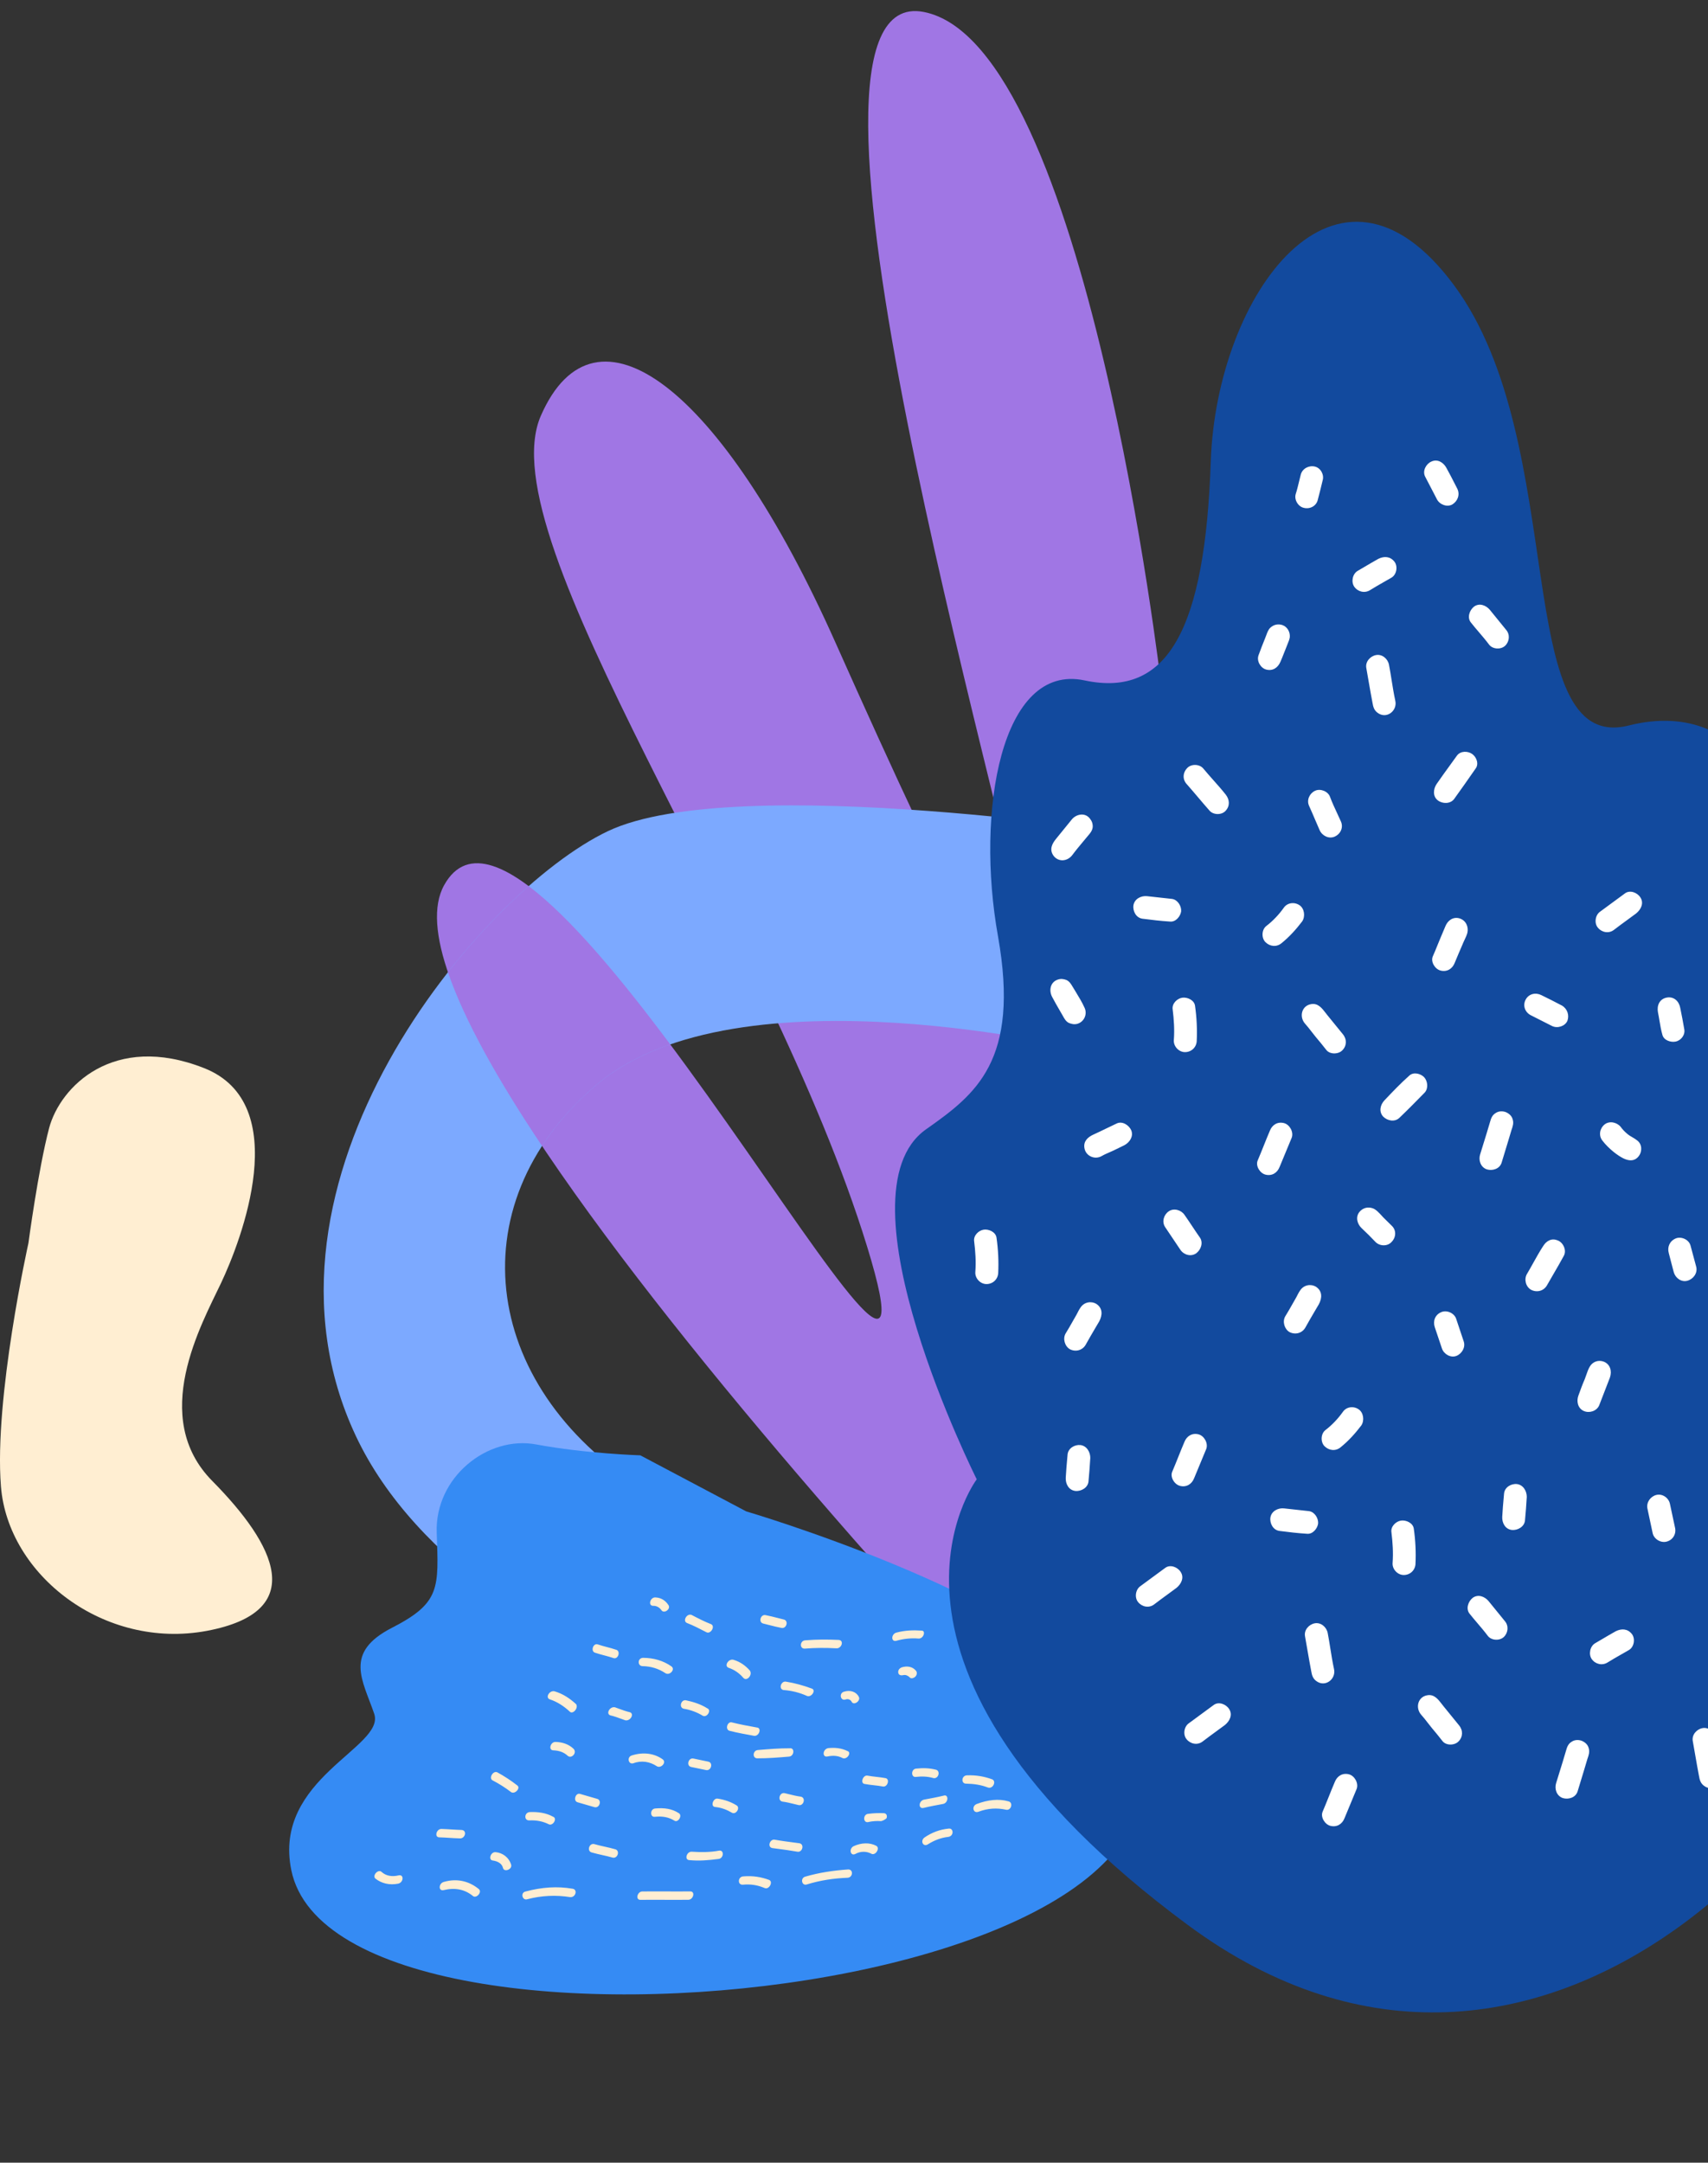 <svg width="316" height="400" viewBox="0 0 316 400" fill="none" xmlns="http://www.w3.org/2000/svg">
<rect x="0" y="0" width="316" height="400" fill="#333333" stroke="none"/>
<g clip-path="url(#clip0_3496_57622)">
<path d="M219.046 350.673C219.046 350.673 65.039 194.455 82.176 163.708C99.233 132.965 178.495 289.339 160.434 230.588C142.372 171.837 90.045 99.837 100.06 76.905C110.076 53.973 133.422 71.395 154.578 118.861C175.734 166.327 196.769 209.958 191.453 180.388C186.138 150.817 140.706 -3.649 170.899 2.211C201.091 8.071 214.846 126.826 214.846 126.826L219.046 350.673Z" fill="#A076E4"/>
<path d="M175.828 330.534C175.828 330.534 87.943 312.642 65.826 265.569C43.708 218.497 88.772 164.996 112.46 153.731C136.147 142.466 213.145 154.69 213.145 154.69L201.751 194.47C201.751 194.47 136.482 178.297 110.252 200.721C84.021 223.146 89.334 257.629 120.294 276.176C151.254 294.723 184.543 305.289 184.543 305.289L175.828 330.534Z" fill="#7CA9FF"/>
<path d="M82.876 179.821C87.698 173.671 92.833 168.275 97.813 163.894C105.578 169.736 114.884 180.946 124.003 193.166C118.798 194.968 114.104 197.429 110.252 200.722C106.174 204.208 102.858 207.986 100.283 211.95C92.106 199.734 85.896 188.672 82.876 179.821Z" fill="#A076E4"/>
<path d="M53.897 345.905C50.408 328.908 71.351 323.188 69.234 316.974C67.113 310.739 63.511 305.674 72.533 301.056C81.555 296.437 81.144 293.696 80.796 283.466C80.449 273.236 90.185 265.466 99.212 267.157C108.238 268.849 118.471 269.17 118.471 269.17L138.063 279.539C138.063 279.539 188.656 294.394 203.985 312.883C249.799 368.19 62.691 388.754 53.897 345.905Z" fill="#358BF4"/>
<path fill-rule="evenodd" clip-rule="evenodd" d="M186.126 334.717C184.492 334.356 182.79 334.423 181.027 335.09C180.02 335.471 179.707 334.034 180.714 333.654C182.729 332.892 184.765 332.64 186.575 333.165C187.521 333.383 187.072 334.935 186.126 334.717ZM182.723 330.59C181.512 330.127 180.225 329.923 178.775 329.895C177.754 329.936 177.863 328.397 178.884 328.357C180.586 328.289 182.131 328.568 183.602 329.107C184.384 329.502 183.676 330.979 182.723 330.59ZM169.436 328.648C170.539 328.518 171.648 328.56 172.683 328.859C173.629 329.077 174.079 327.525 173.132 327.307C171.928 327.014 170.818 326.973 169.545 327.109C168.524 327.15 168.503 328.77 169.436 328.648ZM174.493 333.645C173.308 333.862 172.124 334.08 170.857 334.386C169.843 334.597 169.952 333.058 170.967 332.848L170.967 332.848C172.151 332.63 173.336 332.413 174.602 332.107C175.528 331.814 175.507 333.434 174.493 333.645ZM171.72 341.085C172.884 340.357 174.144 339.881 175.417 339.745C176.519 339.616 176.458 338.084 175.526 338.206C173.913 338.356 172.401 338.927 171.074 339.832C170.161 340.465 170.808 341.718 171.72 341.085ZM156.797 347.303C154.245 347.404 151.787 347.758 149.262 348.54C148.336 348.832 148.023 347.396 148.949 347.103C151.645 346.314 154.272 345.954 156.907 345.764C157.928 345.724 157.819 347.262 156.797 347.303ZM158.242 342.899C159.242 342.348 160.352 342.389 161.223 342.865C162.006 343.26 162.884 341.777 162.102 341.382C160.883 340.748 159.352 340.809 157.929 341.462C157.01 341.925 157.323 343.361 158.242 342.899ZM163.028 336.828C162.259 336.774 161.408 336.808 160.564 337.012C159.632 337.134 159.652 335.514 160.673 335.473C161.606 335.351 162.627 335.31 163.567 335.358C163.995 335.426 164.179 335.76 164.029 336.277C163.866 336.454 163.45 336.726 163.028 336.828ZM161.699 330.191C162.256 330.254 162.812 330.317 163.37 330.423C164.228 330.559 164.677 329.007 163.82 328.871C163.262 328.765 162.705 328.702 162.149 328.639C161.592 328.576 161.036 328.513 160.478 328.407C159.62 328.271 159.089 329.911 160.028 329.959C160.586 330.065 161.143 330.128 161.699 330.191ZM155.918 325.179C155.046 324.703 154.107 324.655 153.093 324.866C152.078 325.076 152.188 323.538 153.202 323.327C154.475 323.191 155.673 323.314 156.803 323.866C157.579 324.091 156.782 325.486 155.918 325.179ZM156.424 314.335C156.928 314.145 157.363 314.383 157.547 314.717C157.921 315.554 159.331 314.561 158.875 313.812C158.412 312.893 157.289 312.511 156.111 312.899C155.185 313.192 155.498 314.628 156.424 314.335ZM168.276 310.2C168.011 309.954 167.575 309.716 167.153 309.818C166.731 309.92 166.302 309.852 166.2 309.43C166.098 309.008 166.337 308.572 166.84 308.382C167.766 308.089 168.794 308.219 169.42 308.961C169.685 309.206 169.706 309.717 169.379 310.07C169.052 310.424 168.46 310.533 168.276 310.2ZM178.917 305.6C179.924 305.219 180.782 305.356 181.401 305.928C182.109 306.581 183.253 305.343 182.545 304.689C181.49 303.879 180.034 303.681 178.604 304.164C177.597 304.545 177.909 305.981 178.917 305.6ZM186.923 301.192C185.637 300.988 184.282 301.212 182.934 301.606C182.008 301.899 181.696 300.462 182.621 300.17C184.221 299.68 185.835 299.531 187.373 299.64C188.401 299.77 187.863 301.24 186.923 301.192ZM165.793 303.48C167.141 303.086 168.584 302.943 169.952 303.059C170.892 303.107 171.341 301.555 170.491 301.589C168.952 301.48 167.421 301.541 165.902 301.942C164.888 302.153 164.779 303.691 165.793 303.48ZM154.684 304.86C152.805 304.764 150.844 304.757 148.891 304.92C147.87 304.96 147.979 303.422 149 303.381C151.124 303.212 153.084 303.219 155.133 303.308C156.243 303.349 155.712 304.989 154.684 304.86ZM142.304 300.558C143.072 300.755 143.798 300.941 144.563 301.086C145.509 301.304 145.958 299.752 145.012 299.534C144.632 299.442 144.269 299.349 143.915 299.258L143.915 299.258C143.147 299.061 142.421 298.875 141.656 298.73C140.71 298.512 140.261 300.064 141.207 300.282C141.587 300.374 141.95 300.467 142.304 300.558ZM149.324 313.68C147.936 313.054 146.472 312.686 144.934 312.577C143.988 312.359 144.526 310.888 145.384 311.025C147.099 311.297 148.651 311.747 150.121 312.285C151.067 312.503 150.189 313.987 149.324 313.68ZM140.153 325.21C142.113 325.217 144.067 325.054 146.02 324.891C146.953 324.769 147.062 323.23 146.13 323.353C144.169 323.345 142.216 323.508 140.262 323.671C139.241 323.712 139.131 325.25 140.153 325.21ZM147.74 333.856C147.492 333.799 147.238 333.737 146.98 333.673C146.252 333.493 145.49 333.305 144.732 333.209C143.786 332.991 144.235 331.439 145.181 331.657C145.429 331.714 145.683 331.777 145.942 331.841L145.942 331.841C146.67 332.021 147.432 332.209 148.19 332.304C149.136 332.523 148.687 334.074 147.74 333.856ZM143.872 341.941L143.872 341.941L143.872 341.941L143.873 341.941C145.049 342.095 146.292 342.259 147.486 342.475C148.433 342.693 148.882 341.141 147.936 340.923C147.606 340.878 147.266 340.833 146.921 340.788L146.921 340.788C145.745 340.634 144.502 340.471 143.307 340.254C142.45 340.118 141.912 341.588 142.858 341.806C143.188 341.851 143.526 341.896 143.871 341.941L143.872 341.941ZM141.447 349.192C140.147 348.647 138.86 348.442 137.417 348.585C136.396 348.626 136.505 347.087 137.527 347.047C139.31 346.89 140.855 347.17 142.325 347.708C143.108 348.103 142.23 349.587 141.447 349.192ZM122.87 351.379C124.34 351.385 125.81 351.39 127.301 351.374C128.24 351.421 128.69 349.869 127.751 349.822C126.26 349.838 124.79 349.833 123.32 349.827L123.319 349.827C121.849 349.822 120.379 349.816 118.888 349.833C117.948 349.785 117.499 351.337 118.438 351.385C119.929 351.368 121.399 351.374 122.87 351.379ZM132.966 343.819C131.101 344.063 129.318 344.219 127.521 344.035C126.581 343.987 127.031 342.435 127.97 342.483C129.679 342.586 131.299 342.607 133.076 342.28C134.008 342.158 133.899 343.696 132.966 343.819ZM132.329 334.214C133.527 334.337 134.48 334.725 135.439 335.283C136.222 335.678 137.019 334.283 136.236 333.888C135.188 333.248 134.065 332.866 132.778 332.662C131.921 332.526 131.389 334.166 132.329 334.214ZM129.234 327.093L129.233 327.093C128.782 327.004 128.331 326.915 127.858 326.806C126.912 326.588 127.362 325.036 128.308 325.254C128.781 325.364 129.232 325.452 129.683 325.541L129.683 325.541C130.134 325.629 130.585 325.718 131.058 325.827C132.004 326.045 131.554 327.597 130.608 327.379C130.135 327.27 129.684 327.181 129.234 327.093ZM121.151 336.022C122.594 335.879 123.711 336.09 124.759 336.73C125.46 337.214 126.338 335.73 125.556 335.335C124.33 334.532 122.874 334.334 121.26 334.483C120.239 334.524 120.219 336.144 121.151 336.022ZM113.355 343.576C112.708 343.388 112.063 343.244 111.418 343.099L111.418 343.099C110.773 342.954 110.129 342.809 109.482 342.622C108.536 342.404 108.985 340.852 109.932 341.07C110.578 341.257 111.223 341.402 111.868 341.547C112.513 341.692 113.158 341.836 113.805 342.024C114.751 342.242 114.301 343.794 113.355 343.576ZM97.554 351.277C100.168 350.577 102.891 350.469 105.464 350.878C106.492 351.007 106.941 349.455 105.914 349.326C103.082 348.842 100.277 349.038 97.241 349.841C96.227 350.052 96.628 351.57 97.554 351.277ZM87.473 350.656C85.975 349.437 84.172 349.082 82.061 349.592C81.047 349.803 81.156 348.265 82.171 348.054C84.614 347.36 86.854 347.953 88.617 349.417C89.236 349.989 88.092 351.227 87.473 350.656ZM91.218 344.115C92.076 344.251 92.859 344.646 93.063 345.49C93.267 346.334 94.778 345.763 94.574 344.919C94.18 343.571 93.036 342.679 91.668 342.563C90.729 342.515 90.279 344.067 91.218 344.115ZM110.002 334.249L106.898 333.35C105.952 333.132 106.483 331.491 107.347 331.798L110.451 332.697C111.397 332.915 110.948 334.467 110.002 334.249ZM117.178 326.123C118.69 325.552 120.235 325.831 121.46 326.635C122.249 327.2 123.393 325.961 122.604 325.396C121.025 324.266 118.969 324.007 116.865 324.687C115.94 324.979 116.252 326.416 117.178 326.123ZM101.519 337.399C100.389 336.847 99.273 336.636 97.911 336.69C96.89 336.731 97 335.192 98.021 335.152C99.552 335.091 101.009 335.288 102.316 336.003C103.18 336.31 102.302 337.794 101.519 337.399ZM91.14 329.289C92.358 329.922 93.495 330.644 94.55 331.454C95.251 331.938 96.395 330.699 95.694 330.216C94.55 329.324 93.325 328.52 92.019 327.805C91.236 327.41 90.357 328.894 91.14 329.289ZM105.021 324.732C104.313 324.078 103.449 323.772 102.339 323.73C101.4 323.683 101.849 322.131 102.789 322.179C104.068 322.213 105.192 322.594 106.076 323.411C106.873 324.147 105.729 325.385 105.021 324.732ZM126.493 316.037C127.779 316.242 128.991 316.705 130.039 317.345C130.822 317.74 131.7 316.256 130.836 315.95C129.699 315.228 128.317 314.771 126.942 314.485C125.996 314.267 125.547 315.819 126.493 316.037ZM139.561 321.057L139.561 321.057L139.561 321.057L139.561 321.057L139.561 321.057L139.56 321.057L139.56 321.057L139.56 321.057L139.56 321.057L139.56 321.057L139.56 321.057C138.015 320.778 136.47 320.498 135.007 320.13C134.061 319.912 134.593 318.272 135.457 318.578C136.921 318.946 138.466 319.226 140.011 319.505C140.95 319.553 140.501 321.105 139.561 321.057ZM134.799 308.462C135.922 308.844 136.8 309.491 137.515 310.315C138.141 311.057 139.285 309.818 138.74 308.988C137.937 308.082 136.971 307.353 135.678 306.979C134.731 306.761 133.935 308.156 134.799 308.462ZM130.703 301.893L130.703 301.893C129.484 301.26 128.266 300.626 127.055 300.163C126.272 299.768 127.069 298.373 127.933 298.679C129.151 299.313 130.37 299.946 131.581 300.409C132.364 300.804 131.486 302.288 130.703 301.893ZM118.85 308.16C120.47 308.181 121.852 308.637 123.077 309.441C123.866 310.006 125.01 308.767 124.221 308.202C122.73 307.153 120.92 306.629 118.959 306.621C117.938 306.662 117.911 308.112 118.85 308.16ZM115.069 317.954L115.068 317.953L115.068 317.953L115.068 317.953L115.068 317.953L115.067 317.953C114.372 317.698 113.637 317.427 112.905 317.259C112.041 316.952 112.838 315.557 113.784 315.775C113.98 315.845 114.18 315.918 114.384 315.993C115.08 316.249 115.816 316.519 116.547 316.688C117.412 316.994 116.615 318.39 115.669 318.172C115.473 318.102 115.273 318.029 115.069 317.954ZM101.708 314.296C103.09 314.752 104.315 315.555 105.377 316.536C105.914 317.196 107.058 315.958 106.602 315.209C105.452 314.147 104.139 313.261 102.587 312.812C101.641 312.594 100.844 313.989 101.708 314.296ZM111.826 306.18L111.826 306.18C111.266 306.032 110.706 305.884 110.144 305.693C109.198 305.475 109.73 303.835 110.594 304.141C111.156 304.332 111.715 304.48 112.275 304.629C112.835 304.777 113.395 304.925 113.957 305.116C114.903 305.334 114.371 306.974 113.507 306.668C112.945 306.477 112.386 306.329 111.826 306.18ZM120.793 297.003C121.474 296.976 121.998 297.296 122.359 297.793C122.814 298.542 124.142 297.637 123.686 296.888C123.142 296.057 122.352 295.492 121.243 295.451C120.303 295.403 119.854 296.955 120.793 297.003ZM85.004 340.015C84.365 339.998 83.745 339.959 83.126 339.919C82.506 339.88 81.887 339.841 81.247 339.824C80.308 339.776 80.757 338.224 81.697 338.272C82.336 338.289 82.956 338.328 83.575 338.368C84.195 338.407 84.814 338.446 85.454 338.463C86.482 338.593 86.032 340.145 85.004 340.015ZM69.448 347.452C70.591 348.344 72.055 348.712 73.662 348.392C74.676 348.182 74.785 346.643 73.771 346.854C72.505 347.16 71.388 346.949 70.592 346.213C69.973 345.641 68.829 346.88 69.448 347.452Z" fill="#FFEED2"/>
<path d="M180.707 273.605C180.707 273.605 154.277 220.919 171.32 208.881C180.47 202.425 188.741 196.269 184.643 173.178C180.489 150.094 185.198 122.555 200.66 125.846C216.122 129.136 222.959 116.272 224.007 85.346C225.055 54.419 247.43 23.512 269.021 52.769C290.668 82.018 279.271 139.745 301.345 134.181C323.419 128.617 335.307 150.579 329.188 179.129C323.07 207.679 318.16 201.245 337.008 211.19C355.847 221.079 359.886 254.495 356.188 283.443C349.702 334.218 284.915 404.177 219.811 356.068C154.707 307.958 180.707 273.605 180.707 273.605Z" fill="#124A9E"/>
<path fill-rule="evenodd" clip-rule="evenodd" d="M240.66 87.771C240.976 86.624 242.195 86.03 243.284 86.298C244.373 86.567 245.025 87.834 244.699 88.875C244.435 90.016 244.124 91.215 243.813 92.414C243.554 93.608 242.335 94.203 241.247 93.934C240.163 93.718 239.4 92.409 239.726 91.368C239.972 90.6 240.167 89.79 240.362 88.98C240.459 88.575 240.556 88.17 240.66 87.771ZM255.008 103.362C256.074 102.836 257.196 102.888 257.981 103.877C258.646 104.717 258.422 106.28 257.414 106.854C256.977 107.109 256.54 107.357 256.103 107.605C255.229 108.102 254.355 108.599 253.485 109.142C252.482 109.769 251.23 109.463 250.555 108.517C249.938 107.619 250.224 106.157 251.18 105.587C251.597 105.345 252.008 105.102 252.416 104.862L252.417 104.862L252.417 104.862L252.417 104.862L252.417 104.862L252.417 104.862L252.418 104.861C253.291 104.347 254.149 103.843 255.008 103.362ZM237.304 115.626C236.479 115.332 235.646 115.518 235.012 116.11C234.651 116.459 234.454 116.998 234.27 117.502L234.27 117.502C234.206 117.677 234.143 117.849 234.076 118.006C233.644 119.057 233.218 120.161 232.839 121.207C232.46 122.253 233.222 123.563 234.259 123.836C235.458 124.147 236.408 123.525 236.888 122.417C237.124 121.883 237.34 121.332 237.559 120.773L237.56 120.772C237.705 120.401 237.852 120.027 238.007 119.652C238.076 119.451 238.158 119.254 238.239 119.057C238.403 118.664 238.566 118.27 238.631 117.838C238.699 116.875 238.187 115.967 237.304 115.626ZM258.142 129.589C257.872 128.342 257.669 127.071 257.466 125.803L257.466 125.802C257.313 124.846 257.16 123.891 256.979 122.949C256.768 121.853 255.724 120.942 254.576 121.158C253.479 121.368 252.569 122.412 252.784 123.561C252.918 124.381 253.066 125.199 253.212 126.01C253.346 126.752 253.479 127.489 253.599 128.214C253.707 128.789 253.815 129.363 253.928 129.99C254.051 130.723 254.216 131.345 254.846 131.817C256.509 133.094 258.586 131.461 258.142 129.589ZM224.488 144.292C225.272 145.173 226.051 146.05 226.786 146.98C227.514 147.921 227.571 149.085 226.751 149.96C226.031 150.773 224.488 150.761 223.771 149.925C223.056 149.116 222.367 148.304 221.679 147.493C220.99 146.681 220.302 145.87 219.587 145.061C218.759 144.183 218.802 142.956 219.622 142.081C220.342 141.268 221.885 141.28 222.602 142.116C223.22 142.864 223.855 143.579 224.487 144.291L224.487 144.291L224.488 144.291L224.488 144.292ZM272.371 139.452C271.573 138.89 270.241 138.857 269.579 139.718C269.156 140.307 268.728 140.897 268.3 141.487C267.444 142.667 266.587 143.847 265.778 145.023C265.173 145.931 265.035 147.273 266.011 148.031C266.872 148.693 268.309 148.716 269.019 147.798C270.381 145.914 271.691 144.035 273 142.156C273.663 141.296 273.169 140.014 272.371 139.452ZM270.056 169.866C268.852 169.502 267.858 170.235 267.427 171.286L266.516 173.446C266.309 173.924 266.113 174.411 265.915 174.904C265.653 175.554 265.388 176.214 265.088 176.877C264.652 177.876 265.472 179.233 266.508 179.506C267.707 179.818 268.711 179.19 269.137 178.087C269.611 176.925 270.09 175.817 270.57 174.708C270.669 174.45 270.8 174.172 270.933 173.888L270.933 173.888C271.142 173.443 271.36 172.981 271.48 172.548C271.744 171.407 271.207 170.235 270.056 169.866ZM248.438 191.273L245.548 187.721C245.458 187.607 245.369 187.491 245.278 187.373L245.278 187.373L245.278 187.373C244.581 186.464 243.844 185.503 242.593 185.716C240.812 185.992 240.318 188.059 241.449 189.333C241.87 189.796 242.257 190.298 242.64 190.794C242.905 191.138 243.168 191.479 243.438 191.802C244.098 192.59 244.758 193.377 245.365 194.17C246.034 195.063 247.625 195.018 248.35 194.258C249.175 193.435 249.218 192.209 248.438 191.273ZM278.568 205.682C279.177 205.943 279.697 206.372 279.867 207.046C280.083 207.731 279.865 208.362 279.664 208.941L279.631 209.036C279.53 209.364 279.429 209.706 279.329 210.048C279.228 210.39 279.128 210.731 279.026 211.06C278.823 211.717 278.621 212.388 278.419 213.058L278.418 213.061L278.418 213.062L278.418 213.062L278.418 213.063L278.418 213.063L278.418 213.064L278.417 213.064L278.417 213.065L278.417 213.065L278.417 213.066L278.417 213.066L278.417 213.067L278.416 213.067L278.416 213.068L278.416 213.069L278.416 213.069L278.416 213.07L278.416 213.07L278.415 213.071L278.415 213.071L278.415 213.072L278.415 213.072L278.415 213.073L278.415 213.073L278.415 213.074L278.414 213.074L278.414 213.075L278.414 213.075L278.414 213.076L278.414 213.076L278.414 213.077L278.413 213.077L278.413 213.078L278.413 213.078L278.413 213.079L278.413 213.079L278.413 213.08L278.412 213.081L278.412 213.081L278.412 213.082L278.412 213.082C278.212 213.744 278.013 214.407 277.812 215.056C277.443 216.208 276.099 216.601 275.058 216.275C273.901 215.854 273.512 214.562 273.839 213.521L275.058 209.577C275.16 209.249 275.26 208.907 275.36 208.565C275.461 208.223 275.561 207.881 275.663 207.553C275.861 206.843 276.069 206.238 276.724 205.857C277.273 205.486 277.963 205.473 278.568 205.682ZM292.628 321.961C293.237 322.222 293.757 322.651 293.927 323.326C294.144 324.011 293.925 324.642 293.724 325.221L293.691 325.315C293.59 325.644 293.489 325.985 293.389 326.327C293.289 326.669 293.188 327.011 293.087 327.34C292.883 327.997 292.681 328.667 292.479 329.338C292.277 330.008 292.075 330.679 291.872 331.336C291.503 332.487 290.159 332.881 289.118 332.555C287.961 332.133 287.572 330.841 287.899 329.8L289.118 325.857C289.22 325.528 289.32 325.186 289.42 324.845C289.521 324.503 289.621 324.161 289.723 323.832C289.921 323.122 290.129 322.518 290.784 322.137C291.333 321.765 292.023 321.753 292.628 321.961ZM267.043 315.547L269.932 319.099C270.712 320.035 270.67 321.262 269.844 322.085C269.119 322.845 267.529 322.89 266.859 321.997C266.252 321.204 265.592 320.416 264.933 319.628C264.663 319.306 264.4 318.965 264.134 318.621L264.134 318.621C263.752 318.125 263.364 317.622 262.943 317.16C261.812 315.885 262.307 313.818 264.088 313.542C265.338 313.329 266.075 314.29 266.773 315.199C266.863 315.317 266.953 315.434 267.043 315.547ZM318.596 255.075C319.028 254.024 320.021 253.291 321.226 253.655C322.377 254.024 322.914 255.195 322.65 256.337C322.529 256.77 322.312 257.232 322.103 257.677L322.103 257.677C321.97 257.961 321.839 258.238 321.74 258.497L321.739 258.498C321.26 259.607 320.781 260.715 320.307 261.876C319.88 262.979 318.877 263.606 317.678 263.295C316.642 263.022 315.822 261.665 316.258 260.666C316.558 260.003 316.823 259.343 317.085 258.693L317.085 258.692L317.085 258.691L317.086 258.69L317.086 258.689L317.087 258.688L317.087 258.687L317.087 258.686L317.089 258.683L317.09 258.68L317.091 258.677L317.092 258.675C317.288 258.188 317.481 257.707 317.686 257.235L318.596 255.075ZM247.398 150.44C247.636 150.949 247.873 151.458 248.099 151.968C248.578 153.092 247.999 154.263 246.927 154.738C245.856 155.212 244.627 154.584 244.158 153.566C243.866 152.906 243.584 152.245 243.303 151.588L243.303 151.588L243.303 151.587L243.302 151.586C242.933 150.721 242.566 149.862 242.184 149.023C241.71 147.951 242.285 146.727 243.303 146.258C244.269 145.794 245.704 146.349 246.067 147.377C246.449 148.404 246.924 149.422 247.398 150.44ZM216.874 166.263L212.2 165.75C211.126 165.64 209.907 166.235 209.701 167.424C209.538 168.502 210.19 169.769 211.375 169.922C213.043 170.136 214.764 170.344 216.474 170.447C217.548 170.557 218.401 169.466 218.527 168.55C218.594 167.587 217.9 166.431 216.874 166.263ZM237.542 278.981L242.216 279.493C243.242 279.661 243.936 280.817 243.869 281.781C243.743 282.696 242.89 283.787 241.816 283.677C240.106 283.574 238.385 283.366 236.717 283.152C235.532 282.999 234.88 281.732 235.043 280.654C235.249 279.465 236.468 278.87 237.542 278.981ZM221.092 186.008C220.939 184.96 219.662 184.39 218.719 184.533C217.776 184.676 216.803 185.619 216.955 186.668C217.189 188.559 217.316 190.461 217.176 192.335C217.07 193.461 218.024 194.54 219.145 194.593C220.319 194.64 221.302 193.802 221.403 192.623C221.513 190.433 221.408 188.211 221.092 186.008ZM181.992 227.432C182.935 227.289 184.212 227.859 184.365 228.907C184.681 231.11 184.786 233.332 184.676 235.522C184.575 236.701 183.592 237.539 182.418 237.491C181.297 237.439 180.343 236.36 180.449 235.234C180.589 233.36 180.462 231.458 180.228 229.567C180.076 228.518 181.049 227.575 181.992 227.432ZM261.566 282.717C261.413 281.668 260.136 281.099 259.193 281.242C258.25 281.385 257.276 282.328 257.429 283.376C257.662 285.268 257.79 287.169 257.65 289.043C257.544 290.17 258.497 291.248 259.619 291.301C260.793 291.349 261.776 290.511 261.877 289.332C261.987 287.142 261.882 284.92 261.566 282.717ZM237.497 167.915C238.149 166.95 239.461 166.772 240.427 167.424C241.335 168.028 241.528 169.498 240.924 170.407C239.79 171.897 238.588 173.234 237.108 174.438C236.172 175.218 234.935 175.07 234.113 174.244C233.348 173.467 233.413 171.919 234.306 171.249C235.495 170.339 236.607 169.17 237.497 167.915ZM251.364 260.658C250.398 260.005 249.086 260.183 248.434 261.149C247.543 262.403 246.432 263.572 245.242 264.483C244.349 265.153 244.284 266.7 245.049 267.478C245.872 268.303 247.109 268.452 248.044 267.671C249.525 266.467 250.726 265.13 251.86 263.64C252.465 262.732 252.272 261.262 251.364 260.658ZM246.127 304.884C246.33 306.153 246.533 307.424 246.803 308.671C247.247 310.542 245.17 312.175 243.507 310.898C242.877 310.427 242.712 309.805 242.589 309.072C242.476 308.445 242.368 307.87 242.26 307.296C242.141 306.574 242.009 305.842 241.875 305.104L241.875 305.103L241.875 305.103L241.875 305.102L241.875 305.102L241.875 305.102L241.875 305.101L241.875 305.101L241.875 305.1L241.875 305.1L241.875 305.099L241.875 305.099L241.874 305.099L241.874 305.098L241.874 305.098L241.874 305.097L241.874 305.097L241.874 305.097L241.874 305.096L241.874 305.096L241.874 305.095L241.874 305.095L241.874 305.095L241.874 305.094L241.874 305.094L241.874 305.093L241.873 305.093L241.873 305.093L241.873 305.092L241.873 305.092L241.873 305.091L241.873 305.091C241.727 304.28 241.579 303.462 241.445 302.642C241.23 301.494 242.14 300.45 243.237 300.239C244.385 300.024 245.429 300.934 245.64 302.031C245.821 302.973 245.974 303.928 246.127 304.884ZM318.543 328.053C318.273 326.806 318.07 325.535 317.867 324.267C317.714 323.311 317.561 322.356 317.38 321.413C317.169 320.317 316.125 319.406 314.976 319.622C313.88 319.832 312.97 320.876 313.185 322.025C313.319 322.845 313.467 323.663 313.613 324.474C313.747 325.217 313.88 325.953 314 326.678C314.108 327.253 314.216 327.827 314.329 328.455C314.452 329.187 314.617 329.809 315.247 330.281C316.91 331.558 318.987 329.925 318.543 328.053ZM234.936 209.144C235.362 208.04 236.366 207.413 237.565 207.724C238.601 207.997 239.369 209.36 238.99 210.406C238.625 211.317 238.245 212.217 237.866 213.117C237.486 214.017 237.107 214.917 236.742 215.829C236.315 216.933 235.312 217.56 234.113 217.249C233.077 216.975 232.256 215.618 232.693 214.62C233.084 213.705 233.449 212.793 233.814 211.882C234.179 210.97 234.544 210.058 234.936 209.144ZM249.58 328.169C248.38 327.858 247.377 328.485 246.95 329.589C246.559 330.503 246.194 331.415 245.829 332.327C245.464 333.239 245.099 334.151 244.707 335.065C244.271 336.063 245.091 337.42 246.127 337.694C247.326 338.005 248.33 337.378 248.756 336.274C249.121 335.362 249.501 334.462 249.88 333.562C250.26 332.662 250.639 331.763 251.004 330.851C251.383 329.805 250.616 328.442 249.58 328.169ZM219.124 266.712C219.55 265.608 220.554 264.981 221.753 265.292C222.789 265.565 223.556 266.928 223.178 267.974C222.813 268.885 222.433 269.785 222.054 270.685C221.674 271.585 221.295 272.485 220.93 273.397C220.503 274.501 219.5 275.128 218.301 274.817C217.264 274.543 216.444 273.186 216.881 272.188C217.272 271.273 217.637 270.362 218.002 269.45C218.367 268.538 218.732 267.626 219.124 266.712ZM263.497 199.249C262.847 198.566 261.538 198.213 260.755 198.925C259.137 200.355 257.639 201.933 256.141 203.51C255.369 204.328 255.063 205.58 255.895 206.511C256.66 207.288 258.018 207.584 258.896 206.757C260.504 205.222 262.054 203.639 263.605 202.056C264.277 201.301 264.152 199.984 263.497 199.249ZM285.174 184.056C286.456 184.678 287.686 185.305 288.972 185.98C289.986 186.575 290.365 187.761 289.986 188.807C289.549 189.806 288.157 190.257 287.153 189.768C286.512 189.457 285.883 189.131 285.254 188.806C284.625 188.48 283.996 188.155 283.356 187.844C282.189 187.317 281.642 186.04 282.275 184.863C282.864 183.797 284.113 183.519 285.174 184.056ZM303.496 165.992C302.931 165.089 301.549 164.53 300.608 165.257C299.837 165.809 299.08 166.373 298.323 166.936C297.566 167.5 296.809 168.064 296.038 168.616C295.139 169.233 294.911 170.743 295.628 171.578C296.351 172.467 297.65 172.715 298.591 171.988C299.413 171.354 300.256 170.739 301.106 170.118L301.108 170.117L301.109 170.117L301.109 170.116L301.109 170.116L301.109 170.116L301.11 170.116L301.11 170.116L301.11 170.115L301.11 170.115L301.111 170.115L301.111 170.115L301.111 170.115C301.643 169.726 302.179 169.336 302.713 168.937C303.601 168.215 304.181 167.043 303.496 165.992ZM224.521 315.365C225.461 314.638 226.844 315.197 227.408 316.1C228.093 317.152 227.513 318.323 226.625 319.046C226.089 319.445 225.553 319.837 225.019 320.226L225.017 320.227L225.017 320.228L225.016 320.228C224.167 320.848 223.324 321.463 222.503 322.096C221.563 322.823 220.263 322.575 219.541 321.687C218.823 320.851 219.052 319.341 219.95 318.724C220.721 318.173 221.477 317.609 222.234 317.046L222.235 317.045C222.992 316.481 223.749 315.917 224.521 315.365ZM218.442 290.743C217.877 289.84 216.495 289.28 215.554 290.008C214.784 290.559 214.028 291.122 213.272 291.685L213.272 291.685L213.271 291.685L213.271 291.685L213.271 291.685L213.271 291.686L213.271 291.686L213.271 291.686L213.271 291.686L213.271 291.686L213.27 291.686L213.27 291.686L213.27 291.686L213.27 291.686L213.27 291.686L213.27 291.687L213.27 291.687L213.27 291.687L213.269 291.687L213.269 291.687L213.269 291.687L213.269 291.687L213.269 291.687L213.269 291.687C212.512 292.251 211.755 292.815 210.984 293.367C210.086 293.984 209.857 295.494 210.575 296.329C211.297 297.217 212.596 297.466 213.537 296.738C214.359 296.105 215.202 295.489 216.053 294.869C216.586 294.479 217.123 294.088 217.659 293.688C218.547 292.966 219.127 291.794 218.442 290.743ZM310.86 186.395C311.148 187.75 311.379 189.057 311.609 190.364C311.815 191.407 311.01 192.441 310.019 192.641C309.133 192.832 307.819 192.425 307.56 191.387C307.31 190.51 307.166 189.645 307.02 188.774L307.02 188.773C306.934 188.256 306.847 187.737 306.738 187.212C306.512 185.958 307.034 184.739 308.394 184.503C309.701 184.273 310.639 185.193 310.86 186.395ZM302.881 210.916C302.614 210.696 302.318 210.524 302.019 210.35C301.671 210.148 301.32 209.944 301.007 209.66C300.545 209.278 300.189 208.887 299.823 208.39C299.106 207.555 297.749 207.259 296.86 207.981C295.972 208.703 295.724 210.003 296.451 210.944C297.058 211.736 297.761 212.414 298.511 213.033C299.717 213.982 301.89 215.582 303.209 213.809C303.824 213.006 303.852 211.621 302.881 210.916ZM286.622 229.421C287.129 229.16 287.718 229.21 288.217 229.429C289.211 229.812 289.878 231.237 289.336 232.246C288.727 233.379 288.077 234.495 287.424 235.617L287.424 235.617L287.423 235.618C287.011 236.327 286.597 237.037 286.192 237.754C285.598 238.768 284.353 239.099 283.292 238.562C282.284 238.02 281.938 236.618 282.485 235.662C282.888 234.986 283.273 234.294 283.658 233.603C284.236 232.565 284.813 231.528 285.453 230.542C285.776 230.033 286.062 229.687 286.622 229.421ZM257.5 226.718C257.238 226.477 256.987 226.222 256.737 225.966L256.737 225.966C256.487 225.711 256.237 225.456 255.975 225.215C255.95 225.19 255.925 225.164 255.899 225.136C255.873 225.108 255.846 225.079 255.818 225.049C255.771 224.998 255.722 224.944 255.672 224.889L255.67 224.887L255.669 224.886C255.203 224.374 254.58 223.692 254.003 223.489C253.067 223.153 252.134 223.401 251.514 224.151C250.752 225.074 251.088 226.371 251.905 227.144C252.781 227.964 253.661 228.837 254.489 229.715C255.254 230.493 256.697 230.568 257.464 229.698C258.29 228.875 258.375 227.538 257.5 226.718ZM313.292 232.331C313.474 232.992 313.657 233.652 313.827 234.327C314.095 235.471 313.295 236.557 312.209 236.873C311.07 237.194 309.984 236.394 309.668 235.307C309.496 234.698 309.338 234.072 309.178 233.439L309.178 233.437L309.177 233.437L309.177 233.436L309.177 233.435C309.038 232.887 308.899 232.333 308.747 231.78C308.426 230.641 308.906 229.533 310.029 229.054C311.053 228.637 312.44 229.249 312.756 230.336C312.927 231.01 313.109 231.671 313.292 232.331ZM296.73 251.848C295.737 251.464 294.656 251.833 294.109 252.789C293.85 253.227 293.635 253.846 293.441 254.406C293.36 254.638 293.283 254.86 293.208 255.054C292.771 256.052 292.392 257.098 292.014 258.145C291.635 259.191 291.918 260.493 293.027 260.972C294.025 261.408 295.37 261.015 295.854 259.958L297.262 256.316C297.371 256.067 297.465 255.805 297.56 255.544L297.56 255.543L297.56 255.543C297.655 255.282 297.75 255.02 297.859 254.771C298.275 253.562 297.892 252.322 296.73 251.848ZM270.098 245.984C270.338 246.693 270.578 247.401 270.804 248.097C271.173 249.178 270.488 250.359 269.464 250.776C268.388 251.197 267.149 250.465 266.785 249.436C266.562 248.766 266.34 248.11 266.118 247.453C265.896 246.796 265.674 246.14 265.451 245.47C265.077 244.336 265.499 243.18 266.623 242.7C267.641 242.231 269.028 242.844 269.392 243.872C269.618 244.568 269.858 245.276 270.098 245.984ZM280.651 274.483C279.577 274.372 278.368 275.072 278.268 276.251L278.234 276.629L278.216 276.837C278.105 278.077 277.996 279.289 277.931 280.536C277.879 281.657 278.468 282.824 279.705 282.972C280.778 283.082 282.04 282.377 282.141 281.198C282.269 279.751 282.397 278.303 282.472 276.861C282.477 275.797 281.835 274.636 280.651 274.483ZM197.513 269.037C197.613 267.858 198.822 267.158 199.896 267.268C201.08 267.421 201.722 268.583 201.717 269.646C201.642 271.089 201.514 272.536 201.386 273.984L201.386 273.984C201.285 275.163 200.023 275.868 198.95 275.757C197.713 275.609 197.124 274.443 197.176 273.321C197.242 272.074 197.35 270.863 197.461 269.623L197.483 269.375L197.513 269.037ZM309.921 282.647C309.769 281.891 309.606 281.149 309.442 280.407C309.278 279.665 309.115 278.923 308.963 278.167C308.752 277.07 307.608 276.222 306.464 276.491C305.373 276.754 304.573 277.84 304.789 278.989C304.94 279.746 305.105 280.501 305.27 281.256L305.27 281.257C305.435 282.012 305.6 282.766 305.752 283.522C305.962 284.619 307.206 285.404 308.298 285.14C309.442 284.872 310.137 283.796 309.921 282.647ZM240.561 238.642C241.213 237.676 242.462 237.398 243.476 237.993C244.667 238.783 244.63 240.062 243.997 241.239C243.883 241.436 243.757 241.647 243.631 241.858L243.631 241.859C243.505 242.07 243.379 242.281 243.265 242.478L243.264 242.479C242.67 243.492 242.075 244.505 241.486 245.571C240.891 246.584 239.647 246.915 238.586 246.379C237.63 245.832 237.231 244.434 237.778 243.479C238.27 242.688 238.715 241.901 239.16 241.114C239.382 240.721 239.605 240.328 239.833 239.934L239.833 239.934C240.056 239.487 240.28 239.041 240.561 238.642ZM202.84 241.163C201.827 240.568 200.577 240.847 199.925 241.812C199.644 242.211 199.421 242.658 199.197 243.104C198.969 243.498 198.747 243.891 198.524 244.284C198.079 245.071 197.634 245.858 197.143 246.649C196.596 247.604 196.995 249.002 197.95 249.549C199.011 250.086 200.256 249.755 200.85 248.741C201.44 247.675 202.034 246.662 202.629 245.649L202.629 245.648C202.743 245.451 202.869 245.24 202.995 245.029L202.996 245.028C203.122 244.817 203.248 244.606 203.362 244.409C203.994 243.232 204.032 241.953 202.84 241.163ZM220.561 226.778C221.026 227.478 221.491 228.178 221.983 228.875C222.658 229.821 222.199 231.141 221.305 231.811C220.307 232.49 218.992 232.084 218.37 231.133C217.905 230.433 217.441 229.746 216.977 229.06C216.513 228.373 216.049 227.686 215.584 226.986C214.904 225.988 215.31 224.673 216.208 224.056C217.154 223.381 218.521 223.783 219.138 224.681C219.63 225.378 220.095 226.078 220.561 226.778ZM209.308 209.085C208.896 208.114 207.647 207.276 206.581 207.803C205.981 208.084 205.381 208.374 204.778 208.667L204.777 208.667C203.949 209.068 203.113 209.473 202.259 209.862C201.24 210.331 200.41 211.101 200.635 212.355C200.881 213.82 202.547 214.566 203.856 213.803C204.293 213.549 204.781 213.337 205.268 213.125C205.512 213.019 205.756 212.913 205.994 212.802C206.324 212.638 206.667 212.472 207.01 212.307C207.353 212.141 207.696 211.976 208.026 211.811C208.987 211.295 209.734 210.214 209.308 209.085ZM199.014 183.43C199.604 184.398 200.223 185.414 200.665 186.411C201.201 187.582 200.589 188.97 199.35 189.353C198.78 189.514 198.239 189.406 197.739 189.188C197.208 188.916 196.934 188.422 196.663 187.935L196.663 187.934C196.62 187.858 196.578 187.782 196.535 187.708C196.383 187.442 196.231 187.18 196.079 186.919C195.598 186.09 195.126 185.276 194.682 184.429C194.04 183.267 194.263 181.704 195.65 181.2C196.215 180.987 196.752 181.042 197.303 181.255C197.863 181.514 198.144 181.986 198.441 182.487C198.499 182.583 198.557 182.681 198.618 182.778C198.747 182.993 198.879 183.21 199.014 183.43ZM301.916 302.216C301.131 301.227 300.009 301.174 298.943 301.701C298.083 302.181 297.225 302.686 296.352 303.201L296.351 303.201L296.35 303.201L296.345 303.205C295.939 303.444 295.529 303.685 295.115 303.926C294.159 304.495 293.873 305.958 294.49 306.856C295.165 307.802 296.417 308.108 297.42 307.481C298.29 306.937 299.164 306.441 300.038 305.944C300.475 305.696 300.912 305.447 301.349 305.193C302.357 304.619 302.58 303.056 301.916 302.216ZM277.131 114.626L277.131 114.626C277.628 115.243 278.125 115.86 278.636 116.476C279.411 117.359 279.268 118.649 278.49 119.414C277.713 120.179 276.165 120.113 275.495 119.22C274.915 118.443 274.271 117.688 273.626 116.931L273.626 116.931C273.117 116.336 272.608 115.739 272.129 115.129C271.406 114.241 271.86 112.868 272.701 112.204C273.694 111.471 274.908 111.94 275.626 112.776C276.136 113.392 276.634 114.009 277.131 114.626ZM278.394 299.807C277.884 299.191 277.386 298.574 276.889 297.957C276.392 297.34 275.894 296.723 275.384 296.107C274.667 295.271 273.453 294.802 272.459 295.535C271.619 296.199 271.165 297.572 271.887 298.46C272.367 299.07 272.876 299.666 273.384 300.262C274.03 301.019 274.674 301.774 275.253 302.551C275.923 303.444 277.471 303.51 278.249 302.745C279.026 301.98 279.169 300.69 278.394 299.807ZM269.614 90.384C269.47 90.103 269.325 89.821 269.18 89.537L269.18 89.536C268.669 88.536 268.149 87.518 267.6 86.535C267.083 85.575 266.002 84.827 264.83 85.364C263.859 85.775 263.132 87.067 263.658 88.133C264.018 88.843 264.392 89.552 264.765 90.26C265.138 90.969 265.511 91.678 265.871 92.388C266.388 93.349 267.765 93.856 268.721 93.286C269.724 92.659 270.141 91.45 269.614 90.384ZM198.256 151.61C199.062 150.576 200.727 150.205 201.638 151.394C201.999 151.838 202.207 152.35 202.162 152.992C202.086 153.643 201.712 154.084 201.303 154.564C201.24 154.639 201.175 154.715 201.111 154.793C200.885 155.066 200.656 155.34 200.426 155.614C199.734 156.441 199.035 157.276 198.399 158.134C197.503 159.336 195.817 159.496 194.902 158.255C194.102 157.108 194.639 156.047 195.401 155.124C195.878 154.547 196.353 153.957 196.829 153.367C197.304 152.777 197.78 152.186 198.256 151.61Z" fill="white"/>
<path d="M5.262 229.914C5.262 229.914 -1.127 258.534 0.175 274.921C1.478 291.309 19.239 305.16 38.236 301.642C57.224 298.083 50.976 285.757 39.283 273.919C27.6 262.121 37.249 245.005 40.896 237.306C44.543 229.608 54.493 204.104 37.721 197.536C20.99 190.957 11.14 200.986 9.089 208.635C7.059 216.366 5.262 229.914 5.262 229.914Z" fill="#FFEED2"/>
</g>
<defs>
<clipPath id="clip0_3496_57622">
<rect width="316" height="400" fill="white"/>
</clipPath>
</defs>
</svg>
